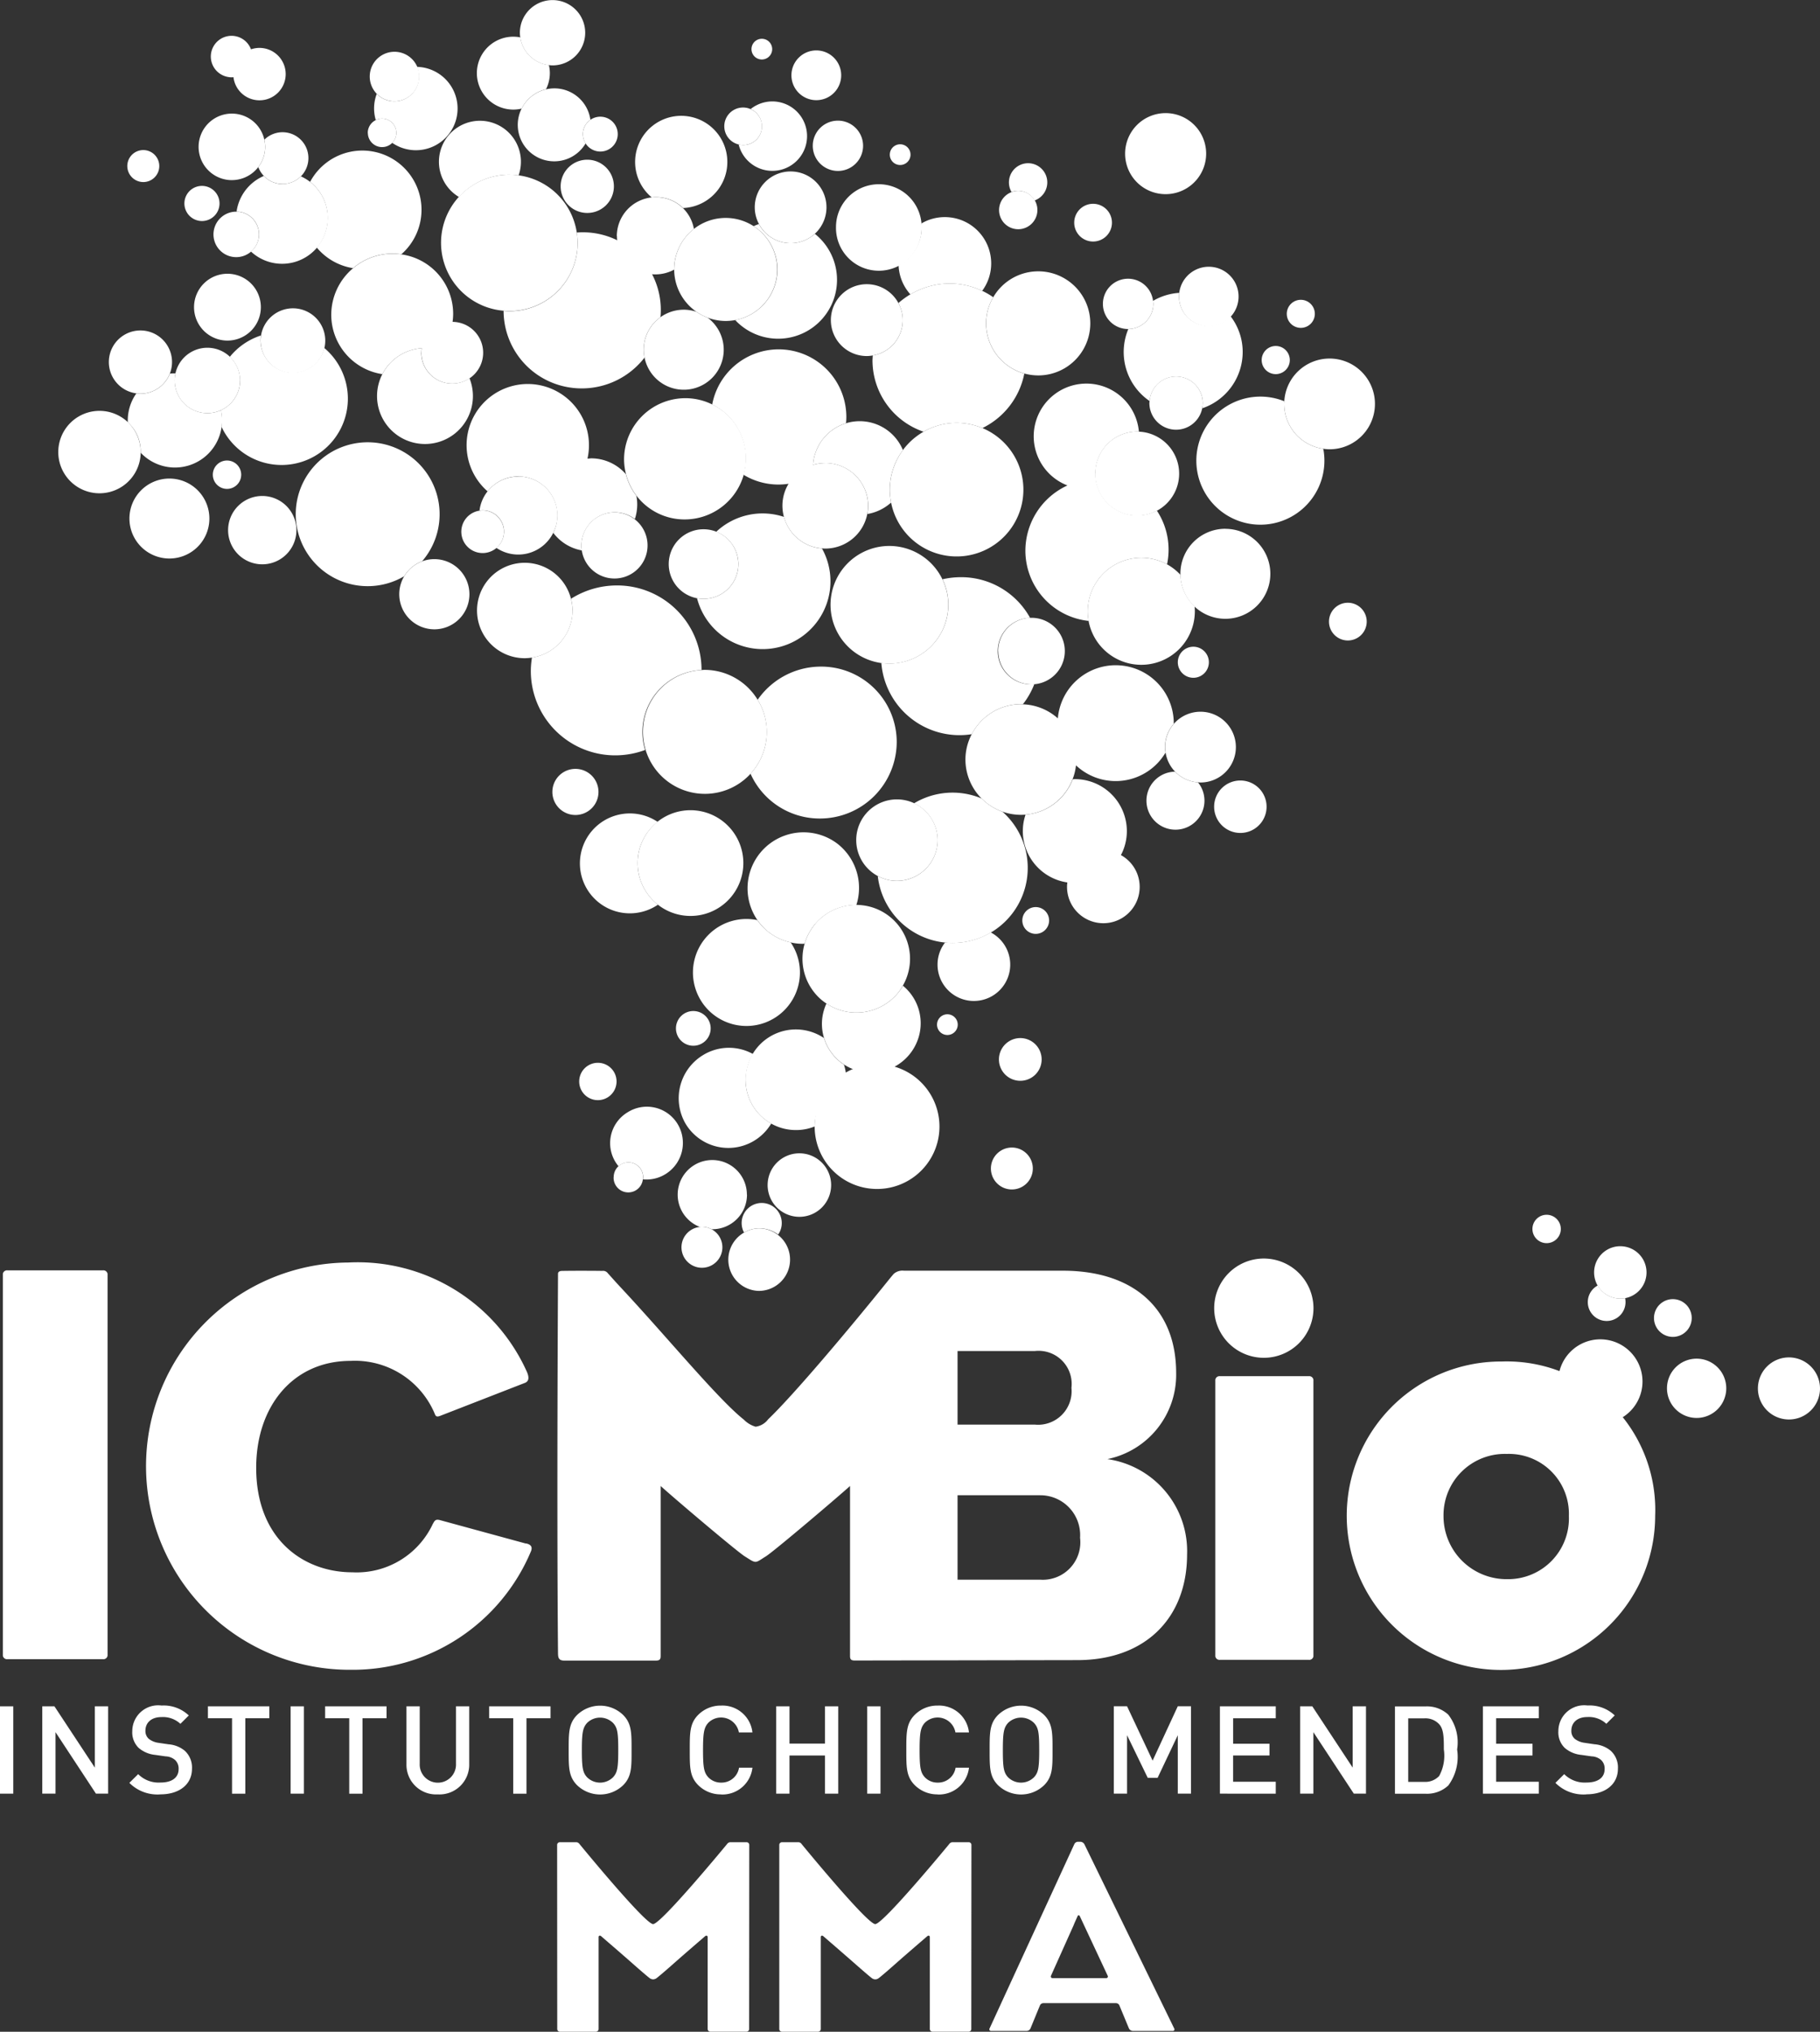 <svg id="Group_112" data-name="Group 112" xmlns="http://www.w3.org/2000/svg" width="86.827" height="96.921" viewBox="0 0 86.827 96.921">
  <rect x="0" y="0" width="86.827" height="96.921" fill="#333333" stroke="none"/>
  <path id="Path_307" data-name="Path 307" d="M645.684,246.484a7.357,7.357,0,1,0,7.326,7.37,7.086,7.086,0,0,0-7.326-7.37m.278,10.383h0a3.008,3.008,0,0,1-3.049-3.013,2.923,2.923,0,0,1,3.02-2.961,2.86,2.86,0,0,1,2.961,2.961,2.9,2.9,0,0,1-2.932,3.013" transform="translate(-574.047 -181.535)" fill="#fff"/>
  <path id="Path_308" data-name="Path 308" d="M625.3,257.321l-4.115-1.123c-.221-.053-.247.053-.331.193a4.007,4.007,0,0,1-3.841,2.3c-2.306,0-4.582-1.561-4.582-4.985,0-2.933,1.757-5.1,4.5-5.1a4.13,4.13,0,0,1,4.006,2.494c.053.138.081.191.247.138l4.087-1.59c.11-.055.221-.166.083-.5a8.843,8.843,0,0,0-8.533-5.234,9.714,9.714,0,0,0,.138,19.428,9.223,9.223,0,0,0,8.589-5.672c.053-.162.028-.3-.248-.357" transform="translate(-600.209 -183.687)" fill="#fff"/>
  <path id="Path_309" data-name="Path 309" d="M644.09,253.12a4.107,4.107,0,0,0,3.292-4.111c0-3.068-2.032-4.879-5.407-4.879H634.4a.627.627,0,0,0-.489.149c-.048.052-.171.2-.215.256-1.916,2.381-4.568,5.528-5.777,6.682a.893.893,0,0,1-.6.355,1.285,1.285,0,0,1-.563-.339c-1.214-.959-3.655-3.925-5.795-6.222-.357-.381-.525-.578-.694-.762a.278.278,0,0,0-.267-.109c-.263-.007-1.362-.011-1.908,0-.042,0-.2,0-.2.14,0,.317-.066,10.979,0,18.066,0,.219.017.383.291.383h4.385c.191,0,.221-.083.221-.219V254.4c.617.563,3.648,3.132,4.016,3.359.248.153.377.254.5.259s.26-.112.5-.259c.37-.226,3.4-2.8,4.019-3.359v8.106c0,.136.026.219.219.219l10.619-.018c3.267,0,5.241-2.028,5.241-5.042a4.434,4.434,0,0,0-3.813-4.549m-7.137-5.153h3.677a1.58,1.58,0,0,1,1.757,1.756,1.6,1.6,0,0,1-1.757,1.752h-3.677Zm3.953,10.907h-3.953v-4.028h3.953a1.9,1.9,0,0,1,1.892,2.028,1.789,1.789,0,0,1-1.892,2" transform="translate(-591.271 -183.513)" fill="#fff"/>
  <path id="Path_310" data-name="Path 310" d="M637.257,243.814a2.368,2.368,0,1,0,2.37,2.368,2.372,2.372,0,0,0-2.37-2.368" transform="translate(-576.965 -183.778)" fill="#fff"/>
  <path id="Path_311" data-name="Path 311" d="M650.464,246.377a1.481,1.481,0,1,0,1.483,1.481,1.484,1.484,0,0,0-1.483-1.481" transform="translate(-565.12 -181.624)" fill="#fff"/>
  <path id="Path_312" data-name="Path 312" d="M648.038,246.41a1.414,1.414,0,1,0,1.417,1.413,1.414,1.414,0,0,0-1.417-1.413" transform="translate(-567.1 -181.597)" fill="#fff"/>
  <path id="Path_313" data-name="Path 313" d="M648.089,245.768a.9.9,0,1,0-.9.9.9.9,0,0,0,.9-.9" transform="translate(-567.382 -182.894)" fill="#fff"/>
  <path id="Path_314" data-name="Path 314" d="M645.048,244.513a.9.9,0,1,0,1.325.789,1.009,1.009,0,0,0-.019-.186,1.188,1.188,0,0,1-.23.022,1.24,1.24,0,0,1-1.077-.626" transform="translate(-568.824 -183.191)" fill="#fff"/>
  <path id="Path_315" data-name="Path 315" d="M645.986,243.495a1.25,1.25,0,0,0,0,2.5,1.189,1.189,0,0,0,.23-.022,1.249,1.249,0,0,0-.23-2.477" transform="translate(-568.686 -184.046)" fill="#fff"/>
  <path id="Path_316" data-name="Path 316" d="M643.814,242.68a.677.677,0,1,0,.679.677.678.678,0,0,0-.679-.677" transform="translate(-570.031 -184.731)" fill="#fff"/>
  <path id="Path_317" data-name="Path 317" d="M645.815,245.909a2.011,2.011,0,1,0,2.015,2.011,2.013,2.013,0,0,0-2.015-2.011" transform="translate(-569.471 -182.018)" fill="#fff"/>
  <path id="Path_318" data-name="Path 318" d="M635.525,229.439a2.536,2.536,0,0,1,1.227.315,3.382,3.382,0,0,0-.486-2.565,2,2,0,1,1-.942-3.769.678.678,0,0,1,.086.005A2.514,2.514,0,1,0,632,225.99a3.433,3.433,0,0,0-2.006,3.114,3.374,3.374,0,0,0,3.018,3.348,2.494,2.494,0,0,1-.042-.458,2.556,2.556,0,0,1,2.558-2.554" transform="translate(-581.076 -202.832)" fill="#fff"/>
  <path id="Path_319" data-name="Path 319" d="M634.886,232.667a1.251,1.251,0,1,0,1.251-1.244,1.249,1.249,0,0,0-1.251,1.244" transform="translate(-576.963 -194.19)" fill="#fff"/>
  <path id="Path_320" data-name="Path 320" d="M632.164,218.275a.9.9,0,1,0-.906-.905.9.9,0,0,0,.906.905" transform="translate(-580.01 -206.753)" fill="#fff"/>
  <path id="Path_321" data-name="Path 321" d="M630.8,217.195a.915.915,0,1,0-1.209-.646.933.933,0,0,0,.1.248c.033-.009.066-.026.1-.035a.915.915,0,0,1,1,.432" transform="translate(-581.433 -207.636)" fill="#fff"/>
  <path id="Path_322" data-name="Path 322" d="M630.437,217.945a.916.916,0,0,0-.421-1.783c-.037.009-.07.024-.1.035a.914.914,0,0,0,.525,1.748" transform="translate(-581.651 -207.035)" fill="#fff"/>
  <path id="Path_323" data-name="Path 323" d="M638.623,221.822c0-.042,0-.085.005-.127a3.055,3.055,0,1,0,1.914,2.827,3.13,3.13,0,0,0-.053-.559,2.162,2.162,0,0,1-1.866-2.14" transform="translate(-577.358 -202.554)" fill="#fff"/>
  <path id="Path_324" data-name="Path 324" d="M625.316,230.4v-.013a4.026,4.026,0,0,0-4.076-4.021,4.1,4.1,0,0,0-2.151.635,2.228,2.228,0,0,1,.072.558,2.278,2.278,0,0,1-1.934,2.247,3.925,3.925,0,0,0-.055.646,4.025,4.025,0,0,0,4.074,4.019,4.107,4.107,0,0,0,1.377-.256,2.961,2.961,0,0,1,2.694-3.815" transform="translate(-591.848 -198.438)" fill="#fff"/>
  <path id="Path_325" data-name="Path 325" d="M621.42,224.71q-.077,0-.149.011a2.919,2.919,0,1,0-4.763,1.559,1.862,1.862,0,0,1,3.132,1.978,2.2,2.2,0,0,0,1.36.839,1.567,1.567,0,0,1-.018-.228,1.593,1.593,0,0,1,2.551-1.27,2.23,2.23,0,0,0,.112-.7,2.152,2.152,0,0,0-.041-.409,2.866,2.866,0,0,1-.5-1.029,2.2,2.2,0,0,0-1.684-.756" transform="translate(-593.245 -202.84)" fill="#fff"/>
  <path id="Path_326" data-name="Path 326" d="M617.691,223.545a1.862,1.862,0,0,0-1.461.7,1.834,1.834,0,0,0-.388.92.9.9,0,0,1,.142-.013,1.016,1.016,0,0,1,.664,1.794,1.863,1.863,0,0,0,2.715-.725,1.83,1.83,0,0,0,.2-.821,1.865,1.865,0,0,0-1.866-1.861" transform="translate(-592.966 -200.81)" fill="#fff"/>
  <path id="Path_327" data-name="Path 327" d="M624.2,239.878a2.368,2.368,0,0,1,.346-1.229,2.365,2.365,0,0,0-2.4.061,2.409,2.409,0,0,0-.8,3.292,2.38,2.38,0,0,0,4.069-.037,2.394,2.394,0,0,1-1.224-2.087" transform="translate(-588.622 -188.368)" fill="#fff"/>
  <path id="Path_328" data-name="Path 328" d="M620.8,243.234a1.019,1.019,0,0,1-.009.11,1.716,1.716,0,0,0,1.075-.25,1.745,1.745,0,0,0,.578-2.389,1.714,1.714,0,0,0-2.376-.565,1.716,1.716,0,0,0-.442,2.58.7.7,0,0,1,1.174.513" transform="translate(-590.117 -187.085)" fill="#fff"/>
  <path id="Path_329" data-name="Path 329" d="M624.281,242.911a1.651,1.651,0,1,0-2.243,1.54.839.839,0,0,1,.1-.009.971.971,0,0,1,.46.118l.037,0a1.652,1.652,0,0,0,1.651-1.651" transform="translate(-588.649 -185.921)" fill="#fff"/>
  <path id="Path_330" data-name="Path 330" d="M619.318,242.022a.7.7,0,0,0,1.395.11,1.02,1.02,0,0,0,.009-.11.7.7,0,0,0-1.4,0" transform="translate(-590.044 -185.873)" fill="#fff"/>
  <path id="Path_331" data-name="Path 331" d="M626.34,242.6a1.515,1.515,0,1,0-1.515,1.513,1.514,1.514,0,0,0,1.515-1.513" transform="translate(-586.689 -186.066)" fill="#fff"/>
  <path id="Path_332" data-name="Path 332" d="M626.479,238.285a2.4,2.4,0,1,0-1.334,4.387,2.363,2.363,0,0,0,.885-.171,2.1,2.1,0,0,1,1.5-2c.005-.075.011-.149.011-.226a2.356,2.356,0,0,0-.114-.725,2.339,2.339,0,0,1-.951-1.264" transform="translate(-587.165 -188.764)" fill="#fff"/>
  <path id="Path_333" data-name="Path 333" d="M624.531,241.346l0,.009a2.977,2.977,0,1,0,0-.009" transform="translate(-585.666 -187.609)" fill="#fff"/>
  <path id="Path_334" data-name="Path 334" d="M610.052,222.031a1.56,1.56,0,0,1-.915,1.421,2.224,2.224,0,0,1,.055.486,2.415,2.415,0,0,1-.024.307,3.163,3.163,0,1,0,4.9-3.763,1.542,1.542,0,0,1-3.023-.594,3.165,3.165,0,0,0-1.483,1.02,1.542,1.542,0,0,1,.486,1.124" transform="translate(-598.599 -203.884)" fill="#fff"/>
  <path id="Path_335" data-name="Path 335" d="M617.083,228.294a3.432,3.432,0,1,0-.856.714,1.692,1.692,0,0,1,.856-.714" transform="translate(-596.945 -201.52)" fill="#fff"/>
  <path id="Path_336" data-name="Path 336" d="M624.38,243.878a.944.944,0,0,0,.171-.547.957.957,0,1,0-1.8.453,1.456,1.456,0,0,1,.738-.2,1.5,1.5,0,0,1,.887.293" transform="translate(-587.255 -184.988)" fill="#fff"/>
  <path id="Path_337" data-name="Path 337" d="M638.375,231.238l0-.04a2.77,2.77,0,0,0-5.53-.226,2.63,2.63,0,0,0-1.671-.67c-.029,0-.059-.005-.088-.005a2.646,2.646,0,0,0-2.35,1.432,2.6,2.6,0,0,0-.3,1.2,2.639,2.639,0,0,0,1.759,2.49,2.665,2.665,0,0,0,.887.155c.072,0,.143-.005.213-.009a2.641,2.641,0,0,0,2.253-1.691,2.537,2.537,0,0,0,.162-.661,2.762,2.762,0,0,0,4.271-.607,1.611,1.611,0,0,1-.024-.267,1.674,1.674,0,0,1,.412-1.1" transform="translate(-582.378 -196.703)" fill="#fff"/>
  <path id="Path_338" data-name="Path 338" d="M633.944,228.695a.741.741,0,1,0,.74-.74.742.742,0,0,0-.74.74" transform="translate(-577.754 -197.104)" fill="#fff"/>
  <path id="Path_339" data-name="Path 339" d="M628.072,235.845a1.717,1.717,0,0,0-.357,1.047,1.734,1.734,0,1,0,2.539-1.531,3.572,3.572,0,0,1-1.824.5c-.121,0-.241-.007-.359-.018" transform="translate(-582.988 -190.881)" fill="#fff"/>
  <path id="Path_340" data-name="Path 340" d="M621.764,239.055a.828.828,0,1,0-.83-.828.828.828,0,0,0,.83.828" transform="translate(-588.686 -189.169)" fill="#fff"/>
  <path id="Path_341" data-name="Path 341" d="M619.318,240.522a.891.891,0,1,0-.892-.891.89.89,0,0,0,.892.891" transform="translate(-590.794 -188.041)" fill="#fff"/>
  <path id="Path_342" data-name="Path 342" d="M631.191,235.343a.639.639,0,1,0-.639.639.639.639,0,0,0,.639-.639" transform="translate(-581.141 -191.433)" fill="#fff"/>
  <path id="Path_343" data-name="Path 343" d="M629.307,239.118a1.019,1.019,0,1,0,1.018-1.018,1.02,1.02,0,0,0-1.018,1.018" transform="translate(-581.651 -188.58)" fill="#fff"/>
  <path id="Path_344" data-name="Path 344" d="M630.055,233.083a2.455,2.455,0,0,0-.129.784,2.48,2.48,0,0,0,2.124,2.449,1.578,1.578,0,0,0-.015.208,1.733,1.733,0,1,0,2.571-1.513,2.451,2.451,0,0,0,.283-1.145,2.482,2.482,0,0,0-2.481-2.479c-.035,0-.068.006-.1.006a2.642,2.642,0,0,1-2.251,1.689" transform="translate(-581.13 -194.22)" fill="#fff"/>
  <path id="Path_345" data-name="Path 345" d="M629.1,241.938a1,1,0,1,0,1-1,1,1,0,0,0-1,1" transform="translate(-581.827 -186.196)" fill="#fff"/>
  <path id="Path_346" data-name="Path 346" d="M621.2,234.643a2.5,2.5,0,0,1,.955-1.964,2.383,2.383,0,1,0,.015,3.951,2.521,2.521,0,0,1-.97-1.988" transform="translate(-590.781 -193.473)" fill="#fff"/>
  <path id="Path_347" data-name="Path 347" d="M615.441,229.036a1.674,1.674,0,1,0-1.68-1.677,1.678,1.678,0,0,0,1.68,1.677" transform="translate(-594.714 -199.015)" fill="#fff"/>
  <path id="Path_348" data-name="Path 348" d="M636.586,220.354a1.4,1.4,0,0,1-1.406-1.408,1.569,1.569,0,0,1,.011-.164,2.839,2.839,0,0,0-1.25.383,1.136,1.136,0,0,1,.015.138,1.208,1.208,0,0,1-1.194,1.205,2.832,2.832,0,0,0,1.016,3.436,1.27,1.27,0,0,1,2.536.094,1.417,1.417,0,0,1-.026.252,2.838,2.838,0,0,0,1.93-2.687,2.8,2.8,0,0,0-.587-1.717,1.4,1.4,0,0,1-1.045.467" transform="translate(-578.933 -204.812)" fill="#fff"/>
  <path id="Path_349" data-name="Path 349" d="M631.8,224.371a2.005,2.005,0,1,0,2.091-1.988.656.656,0,0,0-.086-.005,2,2,0,0,0-2,1.993" transform="translate(-579.556 -201.791)" fill="#fff"/>
  <path id="Path_350" data-name="Path 350" d="M636.034,226.464a2.542,2.542,0,0,0-1.868-.815,2.556,2.556,0,0,0-2.558,2.554,2.658,2.658,0,0,0,.042.458,2.556,2.556,0,0,0,5.07-.458c0-.079-.006-.156-.011-.237a2.129,2.129,0,0,1-.675-1.5" transform="translate(-579.717 -199.042)" fill="#fff"/>
  <path id="Path_351" data-name="Path 351" d="M634.481,220.95a1.268,1.268,0,0,0-1.264,1.172c0,.031-.009.061-.009.094a1.273,1.273,0,0,0,2.521.252,1.417,1.417,0,0,0,.026-.252,1.271,1.271,0,0,0-1.274-1.266" transform="translate(-578.374 -202.991)" fill="#fff"/>
  <path id="Path_352" data-name="Path 352" d="M634.51,217.989a1.933,1.933,0,1,0-1.932-1.932,1.929,1.929,0,0,0,1.932,1.932" transform="translate(-578.902 -208.727)" fill="#fff"/>
  <path id="Path_353" data-name="Path 353" d="M623.667,215a.882.882,0,0,1-1.108.869,1.656,1.656,0,1,0,.572-1.686.892.892,0,0,1,.536.817" transform="translate(-587.321 -208.98)" fill="#fff"/>
  <path id="Path_354" data-name="Path 354" d="M624.481,215.518a1.2,1.2,0,1,0,1.2-1.2,1.2,1.2,0,0,0-1.2,1.2" transform="translate(-585.706 -208.563)" fill="#fff"/>
  <path id="Path_355" data-name="Path 355" d="M626.969,215.919a.494.494,0,1,0-.491-.493.492.492,0,0,0,.491.493" transform="translate(-584.028 -208.048)" fill="#fff"/>
  <path id="Path_356" data-name="Path 356" d="M628.69,237.978a.494.494,0,1,0-.5.493.494.494,0,0,0,.5-.493" transform="translate(-582.999 -189.098)" fill="#fff"/>
  <path id="Path_357" data-name="Path 357" d="M623.385,213.184a.494.494,0,1,0-.493-.5.494.494,0,0,0,.493.5" transform="translate(-587.041 -210.346)" fill="#fff"/>
  <path id="Path_358" data-name="Path 358" d="M622.16,218.6a2.2,2.2,0,1,0-1.494-.51,1.7,1.7,0,0,1,.2-.011,1.826,1.826,0,0,1,1.3.521" transform="translate(-589.577 -208.676)" fill="#fff"/>
  <path id="Path_359" data-name="Path 359" d="M626.705,219.108a2.2,2.2,0,0,0,.565,1.4,3.69,3.69,0,0,1,1.844-.517,3.621,3.621,0,0,1,1.579.348,2.187,2.187,0,0,0,.431-1.308,2.209,2.209,0,0,0-2.212-2.21,2.185,2.185,0,0,0-1.112.3c0,.057.007.116.007.175a2.039,2.039,0,0,1-1.1,1.815" transform="translate(-583.837 -206.464)" fill="#fff"/>
  <path id="Path_360" data-name="Path 360" d="M633.986,219.349a1.19,1.19,0,0,0-.011.164,1.421,1.421,0,1,0,.011-.164" transform="translate(-577.728 -205.38)" fill="#fff"/>
  <path id="Path_361" data-name="Path 361" d="M636.788,221.5a.671.671,0,1,0-.67-.67.67.67,0,0,0,.67.67" transform="translate(-575.927 -203.653)" fill="#fff"/>
  <path id="Path_362" data-name="Path 362" d="M637.439,220.3a.669.669,0,1,0-.67-.668.668.668,0,0,0,.67.668" transform="translate(-575.38 -204.66)" fill="#fff"/>
  <path id="Path_363" data-name="Path 363" d="M634.412,219.615a1.135,1.135,0,0,0-.015-.138,1.2,1.2,0,1,0-1.193,1.343l.013,0a1.206,1.206,0,0,0,1.194-1.2" transform="translate(-579.389 -205.124)" fill="#fff"/>
  <path id="Path_364" data-name="Path 364" d="M612.289,218.3a2.172,2.172,0,0,1-.523,1.415,2.823,2.823,0,0,0,1.732.986,2.918,2.918,0,0,1,1.868-.694,2.869,2.869,0,0,1,.436.033,2.824,2.824,0,1,0-4.352-3.454,2.173,2.173,0,0,1,.839,1.713" transform="translate(-596.656 -207.909)" fill="#fff"/>
  <path id="Path_365" data-name="Path 365" d="M611.738,216.137a1.232,1.232,0,0,1-.894-.385,2.181,2.181,0,0,0-1.3,1.7,1.082,1.082,0,0,1,.688,1.907,2.182,2.182,0,1,0,2.821-3.324,2.214,2.214,0,0,0-.44-.265,1.229,1.229,0,0,1-.874.363" transform="translate(-598.258 -207.358)" fill="#fff"/>
  <path id="Path_366" data-name="Path 366" d="M607.341,224.591c0,.02,0,.042,0,.063a2.246,2.246,0,0,0,3.861-1.235,2.4,2.4,0,0,0,.024-.307,2.224,2.224,0,0,0-.055-.486A1.56,1.56,0,0,1,609,220.87h-.024c-.083,0-.162,0-.241.011a1.509,1.509,0,0,1-1.4.959,1.371,1.371,0,0,1-.2-.017,2.228,2.228,0,0,0-.41,1.288c0,.031,0,.061,0,.09a1.871,1.871,0,0,1,.616,1.389" transform="translate(-600.629 -203.058)" fill="#fff"/>
  <path id="Path_367" data-name="Path 367" d="M613.038,218.461a2.905,2.905,0,0,0-1.04,2.223,2.87,2.87,0,0,0,2.437,2.83,2.289,2.289,0,0,1,1.881-1.237,1.586,1.586,0,0,0-.017.212,1.473,1.473,0,1,0,1.487-1.47,2.956,2.956,0,0,0,.028-.383,2.864,2.864,0,0,0-2.471-2.836,2.65,2.65,0,0,0-.436-.033,2.918,2.918,0,0,0-1.868.694" transform="translate(-596.195 -205.665)" fill="#fff"/>
  <path id="Path_368" data-name="Path 368" d="M618.152,216.891a3.087,3.087,0,0,1,.438.033,1.956,1.956,0,1,0-2.843,1.032,3.234,3.234,0,0,1,2.405-1.066" transform="translate(-593.849 -208.557)" fill="#fff"/>
  <path id="Path_369" data-name="Path 369" d="M617.512,215.62a1.653,1.653,0,0,0,.4-.048,1.747,1.747,0,0,1,1.161-.922,1.717,1.717,0,0,0,.184-.769,1.638,1.638,0,0,0-.046-.385,1.562,1.562,0,0,1-1.364-1.323,1.983,1.983,0,0,0-.333-.031,1.739,1.739,0,1,0,0,3.478" transform="translate(-593.025 -210.392)" fill="#fff"/>
  <path id="Path_370" data-name="Path 370" d="M625.117,214.872a1.187,1.187,0,1,0-1.189-1.187,1.188,1.188,0,0,0,1.189,1.187" transform="translate(-586.171 -210.093)" fill="#fff"/>
  <path id="Path_371" data-name="Path 371" d="M622.872,215.741a.893.893,0,0,0,.572-1.686.874.874,0,0,0-.361-.077.894.894,0,0,0-.212,1.763" transform="translate(-587.633 -208.849)" fill="#fff"/>
  <path id="Path_372" data-name="Path 372" d="M638.868,220.485a2.164,2.164,0,0,0-2.161,2.037c0,.042-.005.085-.005.127a2.163,2.163,0,0,0,1.866,2.14,2.024,2.024,0,0,0,.3.024,2.164,2.164,0,1,0,0-4.328" transform="translate(-575.437 -203.381)" fill="#fff"/>
  <path id="Path_373" data-name="Path 373" d="M638.763,226.815a.9.9,0,1,0,.9.9.9.9,0,0,0-.9-.9" transform="translate(-574.461 -198.062)" fill="#fff"/>
  <path id="Path_374" data-name="Path 374" d="M636.159,224.9a2.145,2.145,0,0,0-2.148,2.144c0,.02,0,.039,0,.059a2.146,2.146,0,1,0,2.144-2.2" transform="translate(-577.698 -199.676)" fill="#fff"/>
  <path id="Path_375" data-name="Path 375" d="M634.5,231.194a1.384,1.384,0,1,0,1.093.51,1.681,1.681,0,0,1-1.093-.51" transform="translate(-578.442 -194.383)" fill="#fff"/>
  <path id="Path_376" data-name="Path 376" d="M635.185,233.011c.04,0,.081.007.121.007a1.688,1.688,0,1,0-1.691-1.691,1.594,1.594,0,0,0,.024.267,1.685,1.685,0,0,0,1.546,1.417" transform="translate(-578.031 -195.69)" fill="#fff"/>
  <path id="Path_377" data-name="Path 377" d="M610.107,216.282a1.234,1.234,0,1,0,.289-1.307,1.634,1.634,0,0,1,.039.344,1.586,1.586,0,0,1-.328.962" transform="translate(-597.784 -208.311)" fill="#fff"/>
  <path id="Path_378" data-name="Path 378" d="M609.032,217.686a.838.838,0,1,0-.841-.839.84.84,0,0,0,.841.839" transform="translate(-599.394 -207.142)" fill="#fff"/>
  <path id="Path_379" data-name="Path 379" d="M610.146,217.307a1.588,1.588,0,0,0,1.588-1.584,1.634,1.634,0,0,0-.039-.344,1.587,1.587,0,1,0-1.549,1.929" transform="translate(-599.084 -208.715)" fill="#fff"/>
  <path id="Path_380" data-name="Path 380" d="M611.119,217.765a1.086,1.086,0,0,0-1.069-1.086l-.02,0a1.085,1.085,0,1,0,1.089,1.089" transform="translate(-598.765 -206.582)" fill="#fff"/>
  <path id="Path_381" data-name="Path 381" d="M609.142,221.814a1.507,1.507,0,1,0-1.6.942,1.374,1.374,0,0,0,.2.015,1.507,1.507,0,0,0,1.4-.957" transform="translate(-601.04 -203.991)" fill="#fff"/>
  <path id="Path_382" data-name="Path 382" d="M610.58,225.5a1.907,1.907,0,1,0-1.906,1.908,1.906,1.906,0,0,0,1.906-1.908" transform="translate(-600.591 -200.765)" fill="#fff"/>
  <path id="Path_383" data-name="Path 383" d="M610.955,227.307a1.63,1.63,0,1,0-1.631-1.63,1.63,1.63,0,0,0,1.631,1.63" transform="translate(-598.442 -200.387)" fill="#fff"/>
  <path id="Path_384" data-name="Path 384" d="M620.332,228.055a2.217,2.217,0,0,0-.072-.558,2.276,2.276,0,1,0-2.2,2.834,2.625,2.625,0,0,0,.342-.029,2.277,2.277,0,0,0,1.934-2.247" transform="translate(-593.02 -198.932)" fill="#fff"/>
  <path id="Path_385" data-name="Path 385" d="M608.779,223.752a1.966,1.966,0,1,0,0,.063c0-.02,0-.042,0-.063" transform="translate(-602.067 -202.218)" fill="#fff"/>
  <path id="Path_386" data-name="Path 386" d="M617.015,214.449a1.739,1.739,0,0,0,3.055,1.658.822.822,0,0,1,.228-1.124,1.738,1.738,0,0,0-1.722-1.5,1.784,1.784,0,0,0-.4.048,1.747,1.747,0,0,0-1.161.922" transform="translate(-592.131 -209.268)" fill="#fff"/>
  <path id="Path_387" data-name="Path 387" d="M615.3,220.428a1.583,1.583,0,0,1,.017-.21,2.287,2.287,0,1,0,2.28,1.432,1.473,1.473,0,0,1-2.3-1.222" transform="translate(-595.199 -203.606)" fill="#fff"/>
  <path id="Path_388" data-name="Path 388" d="M621.873,218.158a1.421,1.421,0,0,0,.013.2,3.707,3.707,0,0,0-1.929-.368,3.385,3.385,0,0,1,.041.5,3.247,3.247,0,0,1-3.254,3.252c-.094,0-.186-.007-.278-.015a3.707,3.707,0,0,0,3.009,3.629,3.783,3.783,0,0,0,3.714-1.4,1.845,1.845,0,0,1-.039-.379,1.9,1.9,0,0,1,.8-1.55,3.686,3.686,0,0,0-.4-2.048c.057.006.116.007.175.007a1.873,1.873,0,0,0,.876-.226v-.007a2.458,2.458,0,0,1,.944-1.934,1.827,1.827,0,0,0-1.822-1.515,1.675,1.675,0,0,0-.2.011,1.865,1.865,0,0,0-1.656,1.846" transform="translate(-592.441 -206.897)" fill="#fff"/>
  <path id="Path_389" data-name="Path 389" d="M618.522,215.044a.831.831,0,1,0,.359-.681.83.83,0,0,0-.359.681" transform="translate(-590.713 -208.649)" fill="#fff"/>
  <path id="Path_390" data-name="Path 390" d="M609.755,214.093a.844.844,0,0,0,.2,0,1.25,1.25,0,1,0,.836-1.329.989.989,0,1,0-1.04,1.327" transform="translate(-598.817 -210.411)" fill="#fff"/>
  <path id="Path_391" data-name="Path 391" d="M618.27,214.3c.059.005.118.011.179.011a1.558,1.558,0,1,0-1.561-1.561,1.539,1.539,0,0,0,.018.226,1.562,1.562,0,0,0,1.364,1.323" transform="translate(-592.086 -211.191)" fill="#fff"/>
  <path id="Path_392" data-name="Path 392" d="M607.477,216.607a.763.763,0,1,0-.766-.764.766.766,0,0,0,.766.764" transform="translate(-600.638 -207.922)" fill="#fff"/>
  <path id="Path_393" data-name="Path 393" d="M614.169,216.073a.682.682,0,0,1-.2.475,1.989,1.989,0,1,0,1.18-3.624,1.174,1.174,0,0,1-1.916,1.29,1.972,1.972,0,0,0-.127.692,2,2,0,0,0,.081.558.664.664,0,0,1,.3-.072.681.681,0,0,1,.681.681" transform="translate(-595.26 -209.735)" fill="#fff"/>
  <path id="Path_394" data-name="Path 394" d="M620.485,216.6a1.27,1.27,0,1,0-1.27,1.27,1.269,1.269,0,0,0,1.27-1.27" transform="translate(-591.198 -207.711)" fill="#fff"/>
  <path id="Path_395" data-name="Path 395" d="M608.441,219.877a1.594,1.594,0,1,0,1.594-1.59,1.594,1.594,0,0,0-1.594,1.59" transform="translate(-599.184 -205.228)" fill="#fff"/>
  <path id="Path_396" data-name="Path 396" d="M609.606,223.128a.677.677,0,1,0,.675.679.678.678,0,0,0-.675-.679" transform="translate(-598.774 -201.16)" fill="#fff"/>
  <path id="Path_397" data-name="Path 397" d="M609.5,223.324a1.56,1.56,0,1,0-1.559-1.562,1.554,1.554,0,0,0,1.559,1.562" transform="translate(-599.608 -203.615)" fill="#fff"/>
  <path id="Path_398" data-name="Path 398" d="M628.776,223.487a2.231,2.231,0,0,0-4.288.707,2.042,2.042,0,0,1,2.63,1.949,1.977,1.977,0,0,1-.039.394,2.238,2.238,0,0,0,1.132-.547,3.258,3.258,0,0,1-.061-.617,3.15,3.15,0,0,1,.626-1.886" transform="translate(-585.7 -202.016)" fill="#fff"/>
  <path id="Path_399" data-name="Path 399" d="M624.443,235.065a2.661,2.661,0,0,0-.517-.052,2.552,2.552,0,1,0,2.111,1.117,2.645,2.645,0,0,1-1.132-.558,2.611,2.611,0,0,1-.462-.508" transform="translate(-588.316 -191.174)" fill="#fff"/>
  <path id="Path_400" data-name="Path 400" d="M622.007,219.219a1.911,1.911,0,0,0-1.908,1.9,1.845,1.845,0,0,0,.039.379,1.907,1.907,0,1,0,3.007-1.9,2.46,2.46,0,0,1-.534-.28,1.983,1.983,0,0,0-.6-.1" transform="translate(-589.389 -204.445)" fill="#fff"/>
  <path id="Path_401" data-name="Path 401" d="M623.8,221.811a2.89,2.89,0,0,0-1.3-.3,2.928,2.928,0,0,0-2.908,2.915,2.9,2.9,0,0,0,.594,1.739,2.883,2.883,0,0,0,2.317,1.13,2.931,2.931,0,0,0,2.8-2.137,2.86,2.86,0,0,0-1.5-3.351" transform="translate(-589.82 -202.516)" fill="#fff"/>
  <path id="Path_402" data-name="Path 402" d="M632.923,232.211c.029,0,.059.005.088.005a3.755,3.755,0,0,0,.545-.957c-.039,0-.076.006-.114.006a1.586,1.586,0,0,1-.086-3.171,3.753,3.753,0,0,0-3.329-1.941,3.92,3.92,0,0,0-.85.1,2.757,2.757,0,0,1,.278,1.183,2.809,2.809,0,0,1-2.784,2.836,3.016,3.016,0,0,1-.412-.029,3.741,3.741,0,0,0,4.315,3.4,2.646,2.646,0,0,1,2.35-1.432" transform="translate(-584.213 -198.619)" fill="#fff"/>
  <path id="Path_403" data-name="Path 403" d="M627.838,219.057a3.88,3.88,0,0,0-.572.416,1.725,1.725,0,0,1,.206.817,1.708,1.708,0,0,1-1.432,1.684c0,.079-.011.155-.011.236a3.6,3.6,0,0,0,2.435,3.4,3.184,3.184,0,0,1,2.808-.173,3.678,3.678,0,0,0,2-2.6,2.487,2.487,0,0,1-1.824-2.392,2.458,2.458,0,0,1,.341-1.25,3.49,3.49,0,0,0-.528-.306,3.621,3.621,0,0,0-1.579-.348,3.69,3.69,0,0,0-1.844.517" transform="translate(-584.405 -205.016)" fill="#fff"/>
  <path id="Path_404" data-name="Path 404" d="M624.933,237.593a2.446,2.446,0,0,0-.167.508,2.281,2.281,0,0,0,.055,1.139,2.332,2.332,0,0,0,1.787,1.6A2.366,2.366,0,0,0,629.383,239a2.315,2.315,0,0,0-.8-2.258,2.382,2.382,0,0,1-.248.361,2.573,2.573,0,0,1-3.4.49" transform="translate(-585.507 -189.72)" fill="#fff"/>
  <path id="Path_405" data-name="Path 405" d="M629.842,232.063a3.6,3.6,0,0,0-3.645-3.592,3.674,3.674,0,0,0-2.989,1.581,2.942,2.942,0,0,1-.341,3.528,3.614,3.614,0,0,0,3.335,2.137,3.662,3.662,0,0,0,3.64-3.653" transform="translate(-587.062 -196.671)" fill="#fff"/>
  <path id="Path_406" data-name="Path 406" d="M618.483,226.061a1.567,1.567,0,0,0,.018.228,1.578,1.578,0,1,0-.018-.228" transform="translate(-590.746 -200.032)" fill="#fff"/>
  <path id="Path_407" data-name="Path 407" d="M628.086,222.575a3.195,3.195,0,0,0-1.608,2.76,3.258,3.258,0,0,0,.061.617,3.186,3.186,0,1,0,3.127-3.8,3.143,3.143,0,0,0-1.579.421" transform="translate(-584.028 -201.979)" fill="#fff"/>
  <path id="Path_408" data-name="Path 408" d="M625.563,229.983a2.966,2.966,0,0,0-2.532-1.428c-.05,0-.1.006-.146.009A2.955,2.955,0,1,0,626,231.518a2.926,2.926,0,0,0-.434-1.535" transform="translate(-589.417 -196.6)" fill="#fff"/>
  <path id="Path_409" data-name="Path 409" d="M630.8,223.1a2.55,2.55,0,0,0,.664.09,2.483,2.483,0,1,0-2.148-3.732,2.457,2.457,0,0,0-.341,1.25A2.487,2.487,0,0,0,630.8,223.1" transform="translate(-581.93 -205.281)" fill="#fff"/>
  <path id="Path_410" data-name="Path 410" d="M625.629,224.666a3.231,3.231,0,0,0-3.233.71,1.656,1.656,0,0,1-.606,3.2,1.558,1.558,0,0,1-.309-.029,3.234,3.234,0,1,0,5.961-2.374,2.044,2.044,0,0,1-1.813-1.505" transform="translate(-588.227 -200.008)" fill="#fff"/>
  <path id="Path_411" data-name="Path 411" d="M630.561,228.122a2.816,2.816,0,0,0-2.838-2.779,2.806,2.806,0,0,0-.361,5.585,3.065,3.065,0,0,0,.414.029,2.81,2.81,0,0,0,2.784-2.836" transform="translate(-585.321 -199.299)" fill="#fff"/>
  <path id="Path_412" data-name="Path 412" d="M629.289,228.809a1.589,1.589,0,0,0,1.6,1.572c.039,0,.076,0,.114-.006a1.587,1.587,0,0,0-.143-3.169l-.057,0a1.589,1.589,0,0,0-1.518,1.6" transform="translate(-581.666 -197.734)" fill="#fff"/>
  <path id="Path_413" data-name="Path 413" d="M631.12,232.017a3.571,3.571,0,0,0-3.224.23,1.939,1.939,0,1,1-1.73,3.469,3.592,3.592,0,0,0,3.209,3.173,3.237,3.237,0,0,0,.357.02,3.581,3.581,0,0,0,2.379-6.264,2.653,2.653,0,0,1-.992-.628" transform="translate(-584.29 -193.926)" fill="#fff"/>
  <path id="Path_414" data-name="Path 414" d="M624.483,219.165a2.458,2.458,0,0,1-2.013,2.416,2.808,2.808,0,1,0,3.8-4.115A1.714,1.714,0,0,1,623.6,217c-.086.031-.167.063-.25.1a2.459,2.459,0,0,1,1.134,2.069" transform="translate(-587.396 -206.312)" fill="#fff"/>
  <path id="Path_415" data-name="Path 415" d="M624.986,234.709a2.522,2.522,0,1,0-2.525,2.525,2.519,2.519,0,0,0,2.525-2.525" transform="translate(-589.523 -193.54)" fill="#fff"/>
  <path id="Path_416" data-name="Path 416" d="M629.492,233.852a1.942,1.942,0,1,0-2.856,1.713,1.919,1.919,0,0,0,.915.228,1.941,1.941,0,0,0,1.941-1.941" transform="translate(-584.76 -193.776)" fill="#fff"/>
  <path id="Path_417" data-name="Path 417" d="M624.067,226.573A1.66,1.66,0,1,0,622.1,228.2a1.558,1.558,0,0,0,.309.029,1.657,1.657,0,0,0,1.66-1.654" transform="translate(-588.844 -199.661)" fill="#fff"/>
  <path id="Path_418" data-name="Path 418" d="M628.378,220.273a1.714,1.714,0,1,0-1.715,1.711,1.6,1.6,0,0,0,.283-.028,1.708,1.708,0,0,0,1.432-1.684" transform="translate(-585.312 -204.999)" fill="#fff"/>
  <path id="Path_419" data-name="Path 419" d="M627.168,233.382a2.672,2.672,0,0,0-3.44,4.089,2.645,2.645,0,0,0,1.132.558,2.46,2.46,0,0,0,.664.063,2.617,2.617,0,0,1,.5-.937,2.561,2.561,0,0,1,1.969-.909,2.669,2.669,0,0,0-.826-2.863" transform="translate(-587.139 -193.072)" fill="#fff"/>
  <path id="Path_420" data-name="Path 420" d="M624.816,235.56a2.6,2.6,0,0,0-.5.937,2.572,2.572,0,0,0,.813,2.685,2.806,2.806,0,0,0,.228.169,2.572,2.572,0,0,0,3.4-.49A2.457,2.457,0,0,0,629,238.5a2.569,2.569,0,0,0-4.187-2.943" transform="translate(-585.93 -191.478)" fill="#fff"/>
  <path id="Path_421" data-name="Path 421" d="M617.411,225.441a1.024,1.024,0,0,0-1.025-1.021,1.191,1.191,0,0,0-.142.015,1.017,1.017,0,1,0,1.167,1.007" transform="translate(-593.369 -200.075)" fill="#fff"/>
  <path id="Path_422" data-name="Path 422" d="M625.083,218a2.044,2.044,0,1,0,4.087,0c0-.059,0-.118-.009-.175a2.043,2.043,0,0,0-4.078.175" transform="translate(-585.2 -207.174)" fill="#fff"/>
  <path id="Path_423" data-name="Path 423" d="M627.271,225.676a2.038,2.038,0,0,0-.585.086,2.226,2.226,0,0,1,1.573-1.988c.009-.1.015-.2.015-.3a3.228,3.228,0,0,0-6.4-.594,2.866,2.866,0,0,1,1.6,2.571,2.942,2.942,0,0,1-.109.78,3.214,3.214,0,0,0,1.675.469,3.355,3.355,0,0,0,.477-.037,2.015,2.015,0,0,0-.221,1.579,2.044,2.044,0,0,0,1.813,1.505c.052,0,.1.007.158.007a2.044,2.044,0,0,0,2.006-1.651,1.977,1.977,0,0,0,.039-.394,2.04,2.04,0,0,0-2.045-2.035" transform="translate(-587.897 -203.585)" fill="#fff"/>
  <path id="Path_424" data-name="Path 424" d="M618.83,233.32a1.1,1.1,0,1,0-1.1-1.1,1.1,1.1,0,0,0,1.1,1.1" transform="translate(-591.378 -194.442)" fill="#fff"/>
  <path id="Path_425" data-name="Path 425" d="M621.957,243a.976.976,0,1,0,.556.109.993.993,0,0,0-.46-.118.559.559,0,0,0-.1.009" transform="translate(-588.568 -184.47)" fill="#fff"/>
  <path id="Path_426" data-name="Path 426" d="M623.784,246.015a1.492,1.492,0,0,0,0-2.983,1.456,1.456,0,0,0-.738.2,1.489,1.489,0,0,0,.738,2.784" transform="translate(-587.546 -184.435)" fill="#fff"/>
  <path id="Path_427" data-name="Path 427" d="M620.888,219.3v.007a2.466,2.466,0,0,0,2.46,2.451,2.614,2.614,0,0,0,.451-.042,2.458,2.458,0,1,0-2.911-2.416" transform="translate(-588.725 -206.446)" fill="#fff"/>
  <path id="Path_428" data-name="Path 428" d="M624.69,219.057a1.711,1.711,0,1,0-1.713-1.71,1.688,1.688,0,0,0,.2.793,1.71,1.71,0,0,0,1.516.917" transform="translate(-586.97 -207.456)" fill="#fff"/>
  <path id="Path_429" data-name="Path 429" d="M610.713,221.9a1.54,1.54,0,0,0,2.5-.83,1.542,1.542,0,1,0-2.5.83" transform="translate(-597.735 -204.474)" fill="#fff"/>
  <path id="Path_430" data-name="Path 430" d="M621.356,218.974a3.393,3.393,0,0,0-.04-.5,3.246,3.246,0,0,0-2.773-2.724,2.878,2.878,0,0,0-.44-.033,3.251,3.251,0,0,0-.278,6.491c.092.007.184.015.278.015a3.247,3.247,0,0,0,3.254-3.252" transform="translate(-593.8 -207.385)" fill="#fff"/>
  <path id="Path_431" data-name="Path 431" d="M614.174,214.889a1.181,1.181,0,1,0-.839-.353,1.177,1.177,0,0,0,.839.353" transform="translate(-595.357 -210.057)" fill="#fff"/>
  <path id="Path_432" data-name="Path 432" d="M612.947,214.946a.68.68,0,1,0,.679-.681.664.664,0,0,0-.3.072.677.677,0,0,0-.383.609" transform="translate(-595.398 -208.608)" fill="#fff"/>
  <path id="Path_433" data-name="Path 433" d="M608.255,244.121h-4.544a.2.2,0,0,0-.226.169V262.5a.2.2,0,0,0,.226.169h4.544a.2.2,0,0,0,.226-.169V244.29a.2.2,0,0,0-.226-.169" transform="translate(-603.349 -183.52)" fill="#fff"/>
  <path id="Path_434" data-name="Path 434" d="M639.372,246.864h-4.231a.2.2,0,0,0-.224.169v13.195a.2.2,0,0,0,.224.167h4.231a.2.2,0,0,0,.224-.167V247.033a.2.2,0,0,0-.224-.169" transform="translate(-576.937 -181.215)" fill="#fff"/>
  <path id="Path_435" data-name="Path 435" d="M633.592,259.051a.231.231,0,0,0-.182-.118h-.142a.2.2,0,0,0-.158.118l-4.041,8.787a.078.078,0,0,0,.077.118h1.7a.2.2,0,0,0,.175-.12l.374-.911c.028-.064.066-.158.086-.206a.186.186,0,0,1,.166-.088h3.443a.185.185,0,0,1,.166.092c.02.05.059.142.085.208l.377.907a.21.21,0,0,0,.179.118h1.906a.075.075,0,0,0,.074-.116Zm1.04,6.386h-2.554a.079.079,0,0,1-.077-.118l1.01-2.254c.029-.064.077-.167.1-.234l.155-.346c.029-.064.077-.064.109,0l1.327,2.836a.076.076,0,0,1-.074.116" transform="translate(-581.859 -171.074)" fill="#fff"/>
  <path id="Path_436" data-name="Path 436" d="M626.9,258.945h-.782c-.1,0-.146.074-.19.127,0,0-3.1,3.76-3.493,3.778-.37.018-3.48-3.778-3.48-3.778-.044-.053-.088-.127-.19-.127h-.782a.128.128,0,0,0-.129.129l.005,8.784a.129.129,0,0,0,.129.127H619.7a.132.132,0,0,0,.133-.127V263.47c0-.072.07-.088.121-.042,0,0,1.034.891,1.443,1.253s.815.712.9.767a.3.3,0,0,0,.136.039.318.318,0,0,0,.138-.039c.085-.055.5-.412.9-.767s1.443-1.253,1.443-1.253c.052-.046.12-.029.121.042v4.387a.132.132,0,0,0,.131.127h1.719a.129.129,0,0,0,.129-.127l.006-8.784a.129.129,0,0,0-.129-.129" transform="translate(-591.275 -171.064)" fill="#fff"/>
  <path id="Path_437" data-name="Path 437" d="M632.658,258.945h-.782c-.1,0-.146.074-.19.127,0,0-3.1,3.76-3.493,3.778-.372.018-3.482-3.778-3.482-3.778-.044-.053-.086-.127-.19-.127h-.78a.128.128,0,0,0-.129.129l0,8.784a.13.13,0,0,0,.131.127h1.717a.132.132,0,0,0,.132-.127V263.47c0-.072.068-.088.121-.042,0,0,1.032.891,1.443,1.253s.815.712.9.767a.259.259,0,0,0,.272,0c.088-.055.5-.412.9-.767s1.445-1.253,1.445-1.253c.052-.046.12-.029.121.042v4.387a.129.129,0,0,0,.131.127h1.717a.129.129,0,0,0,.131-.127l.006-8.784a.129.129,0,0,0-.129-.129" transform="translate(-586.435 -171.064)" fill="#fff"/>
  <rect id="Rectangle_46" data-name="Rectangle 46" width="0.633" height="4.166" transform="translate(0 81.398)" fill="#fff"/>
  <path id="Path_438" data-name="Path 438" d="M607.067,259.588l-1.928-2.933v2.933h-.632v-4.166h.58l1.928,2.925v-2.925h.633v4.166Z" transform="translate(-602.49 -174.024)" fill="#fff"/>
  <path id="Path_439" data-name="Path 439" d="M608.242,259.639a1.888,1.888,0,0,1-1.478-.55l.421-.416a1.377,1.377,0,0,0,1.068.4c.545,0,.861-.236.861-.639a.561.561,0,0,0-.164-.432.725.725,0,0,0-.457-.177l-.493-.07a1.426,1.426,0,0,1-.791-.333,1.032,1.032,0,0,1-.305-.8A1.234,1.234,0,0,1,608.3,255.4a1.746,1.746,0,0,1,1.3.473l-.4.4a1.22,1.22,0,0,0-.907-.322c-.493,0-.762.28-.762.648a.493.493,0,0,0,.158.388.95.95,0,0,0,.469.193l.475.07a1.37,1.37,0,0,1,.779.311,1.084,1.084,0,0,1,.34.854c0,.766-.628,1.222-1.5,1.222" transform="translate(-600.593 -174.04)" fill="#fff"/>
  <path id="Path_440" data-name="Path 440" d="M610.584,255.99v3.6h-.633v-3.6H608.8v-.568h2.93v.568Z" transform="translate(-598.881 -174.024)" fill="#fff"/>
  <rect id="Rectangle_47" data-name="Rectangle 47" width="0.633" height="4.166" transform="translate(13.865 81.398)" fill="#fff"/>
  <path id="Path_441" data-name="Path 441" d="M613.622,255.99v3.6h-.633v-3.6h-1.15v-.568h2.93v.568Z" transform="translate(-596.328 -174.024)" fill="#fff"/>
  <path id="Path_442" data-name="Path 442" d="M615.442,259.623a1.413,1.413,0,0,1-1.494-1.439v-2.762h.633v2.735a.866.866,0,1,0,1.73,0v-2.735h.631v2.762a1.418,1.418,0,0,1-1.5,1.439" transform="translate(-594.557 -174.024)" fill="#fff"/>
  <path id="Path_443" data-name="Path 443" d="M617.873,255.99v3.6h-.633v-3.6h-1.149v-.568h2.93v.568Z" transform="translate(-592.756 -174.024)" fill="#fff"/>
  <path id="Path_444" data-name="Path 444" d="M620.754,259.2a1.585,1.585,0,0,1-2.2,0c-.41-.412-.4-.874-.4-1.675s-.007-1.264.4-1.673a1.58,1.58,0,0,1,2.2,0c.409.409.4.872.4,1.673s.011,1.262-.4,1.675m-.482-2.968h0a.882.882,0,0,0-1.242,0c-.2.225-.247.456-.247,1.294s.042,1.071.247,1.294a.877.877,0,0,0,1.242,0c.206-.223.247-.456.247-1.294s-.04-1.069-.247-1.294" transform="translate(-591.024 -174.04)" fill="#fff"/>
  <path id="Path_445" data-name="Path 445" d="M622.793,259.639a1.519,1.519,0,0,1-1.1-.444c-.41-.412-.4-.874-.4-1.675s-.006-1.264.4-1.673a1.513,1.513,0,0,1,1.1-.445,1.437,1.437,0,0,1,1.489,1.281h-.646a.863.863,0,0,0-1.459-.46c-.2.221-.252.46-.252,1.3s.048,1.077.252,1.3a.832.832,0,0,0,.617.254.845.845,0,0,0,.85-.714h.639a1.441,1.441,0,0,1-1.489,1.281" transform="translate(-588.386 -174.04)" fill="#fff"/>
  <path id="Path_446" data-name="Path 446" d="M625.86,259.588v-1.82h-1.694v1.82h-.633v-4.166h.633V257.2h1.694v-1.778h.632v4.166Z" transform="translate(-586.502 -174.024)" fill="#fff"/>
  <rect id="Rectangle_48" data-name="Rectangle 48" width="0.633" height="4.166" transform="translate(41.373 81.398)" fill="#fff"/>
  <path id="Path_447" data-name="Path 447" d="M628.406,259.639a1.522,1.522,0,0,1-1.1-.444c-.41-.412-.4-.874-.4-1.675s-.007-1.264.4-1.673a1.516,1.516,0,0,1,1.1-.445,1.437,1.437,0,0,1,1.489,1.281h-.646a.863.863,0,0,0-1.459-.46c-.2.221-.25.46-.25,1.3s.046,1.077.25,1.3a.831.831,0,0,0,.617.254.843.843,0,0,0,.85-.714h.639a1.442,1.442,0,0,1-1.489,1.281" transform="translate(-583.668 -174.04)" fill="#fff"/>
  <path id="Path_448" data-name="Path 448" d="M631.667,259.2a1.585,1.585,0,0,1-2.2,0c-.41-.412-.4-.874-.4-1.675s-.007-1.264.4-1.673a1.58,1.58,0,0,1,2.2,0c.409.409.4.872.4,1.673s.011,1.262-.4,1.675m-.482-2.968h0a.882.882,0,0,0-1.242,0c-.2.225-.246.456-.246,1.294s.042,1.071.246,1.294a.877.877,0,0,0,1.242,0c.206-.223.247-.456.247-1.294s-.04-1.069-.247-1.294" transform="translate(-581.854 -174.04)" fill="#fff"/>
  <path id="Path_449" data-name="Path 449" d="M635.335,259.588V256.8l-.962,2.031H633.9l-.985-2.031v2.786h-.633v-4.166h.633l1.219,2.592,1.2-2.592h.632v4.166Z" transform="translate(-579.146 -174.024)" fill="#fff"/>
  <path id="Path_450" data-name="Path 450" d="M635.036,259.588v-4.166H637.7v.568h-2.034v1.216H637.4v.562h-1.735v1.252H637.7v.568Z" transform="translate(-576.837 -174.024)" fill="#fff"/>
  <path id="Path_451" data-name="Path 451" d="M639.677,259.588l-1.929-2.933v2.933h-.633v-4.166h.581l1.927,2.925v-2.925h.634v4.166Z" transform="translate(-575.09 -174.024)" fill="#fff"/>
  <path id="Path_452" data-name="Path 452" d="M642.116,259.2a1.49,1.49,0,0,1-1.078.392h-1.465v-4.166h1.465a1.49,1.49,0,0,1,1.078.392,2.156,2.156,0,0,1,.423,1.662,2.3,2.3,0,0,1-.423,1.721m-.433-2.926h0a.9.9,0,0,0-.71-.28h-.767v3.031h.767a.905.905,0,0,0,.71-.282,2.027,2.027,0,0,0,.223-1.264c0-.574-.007-.966-.223-1.205" transform="translate(-573.024 -174.024)" fill="#fff"/>
  <path id="Path_453" data-name="Path 453" d="M641.853,259.588v-4.166h2.666v.568h-2.034v1.216h1.735v.562h-1.735v1.252h2.034v.568Z" transform="translate(-571.108 -174.024)" fill="#fff"/>
  <path id="Path_454" data-name="Path 454" d="M645.207,259.639a1.882,1.882,0,0,1-1.474-.55l.42-.416a1.379,1.379,0,0,0,1.067.4c.545,0,.861-.236.861-.639a.554.554,0,0,0-.164-.432.725.725,0,0,0-.456-.177l-.493-.07a1.414,1.414,0,0,1-.789-.333,1.032,1.032,0,0,1-.305-.8,1.233,1.233,0,0,1,1.395-1.224,1.744,1.744,0,0,1,1.294.473l-.4.4a1.22,1.22,0,0,0-.907-.322c-.493,0-.762.28-.762.648a.493.493,0,0,0,.158.388.95.95,0,0,0,.469.193l.475.07a1.369,1.369,0,0,1,.778.311,1.078,1.078,0,0,1,.341.854c0,.766-.628,1.222-1.5,1.222" transform="translate(-569.529 -174.04)" fill="#fff"/>
</svg>
